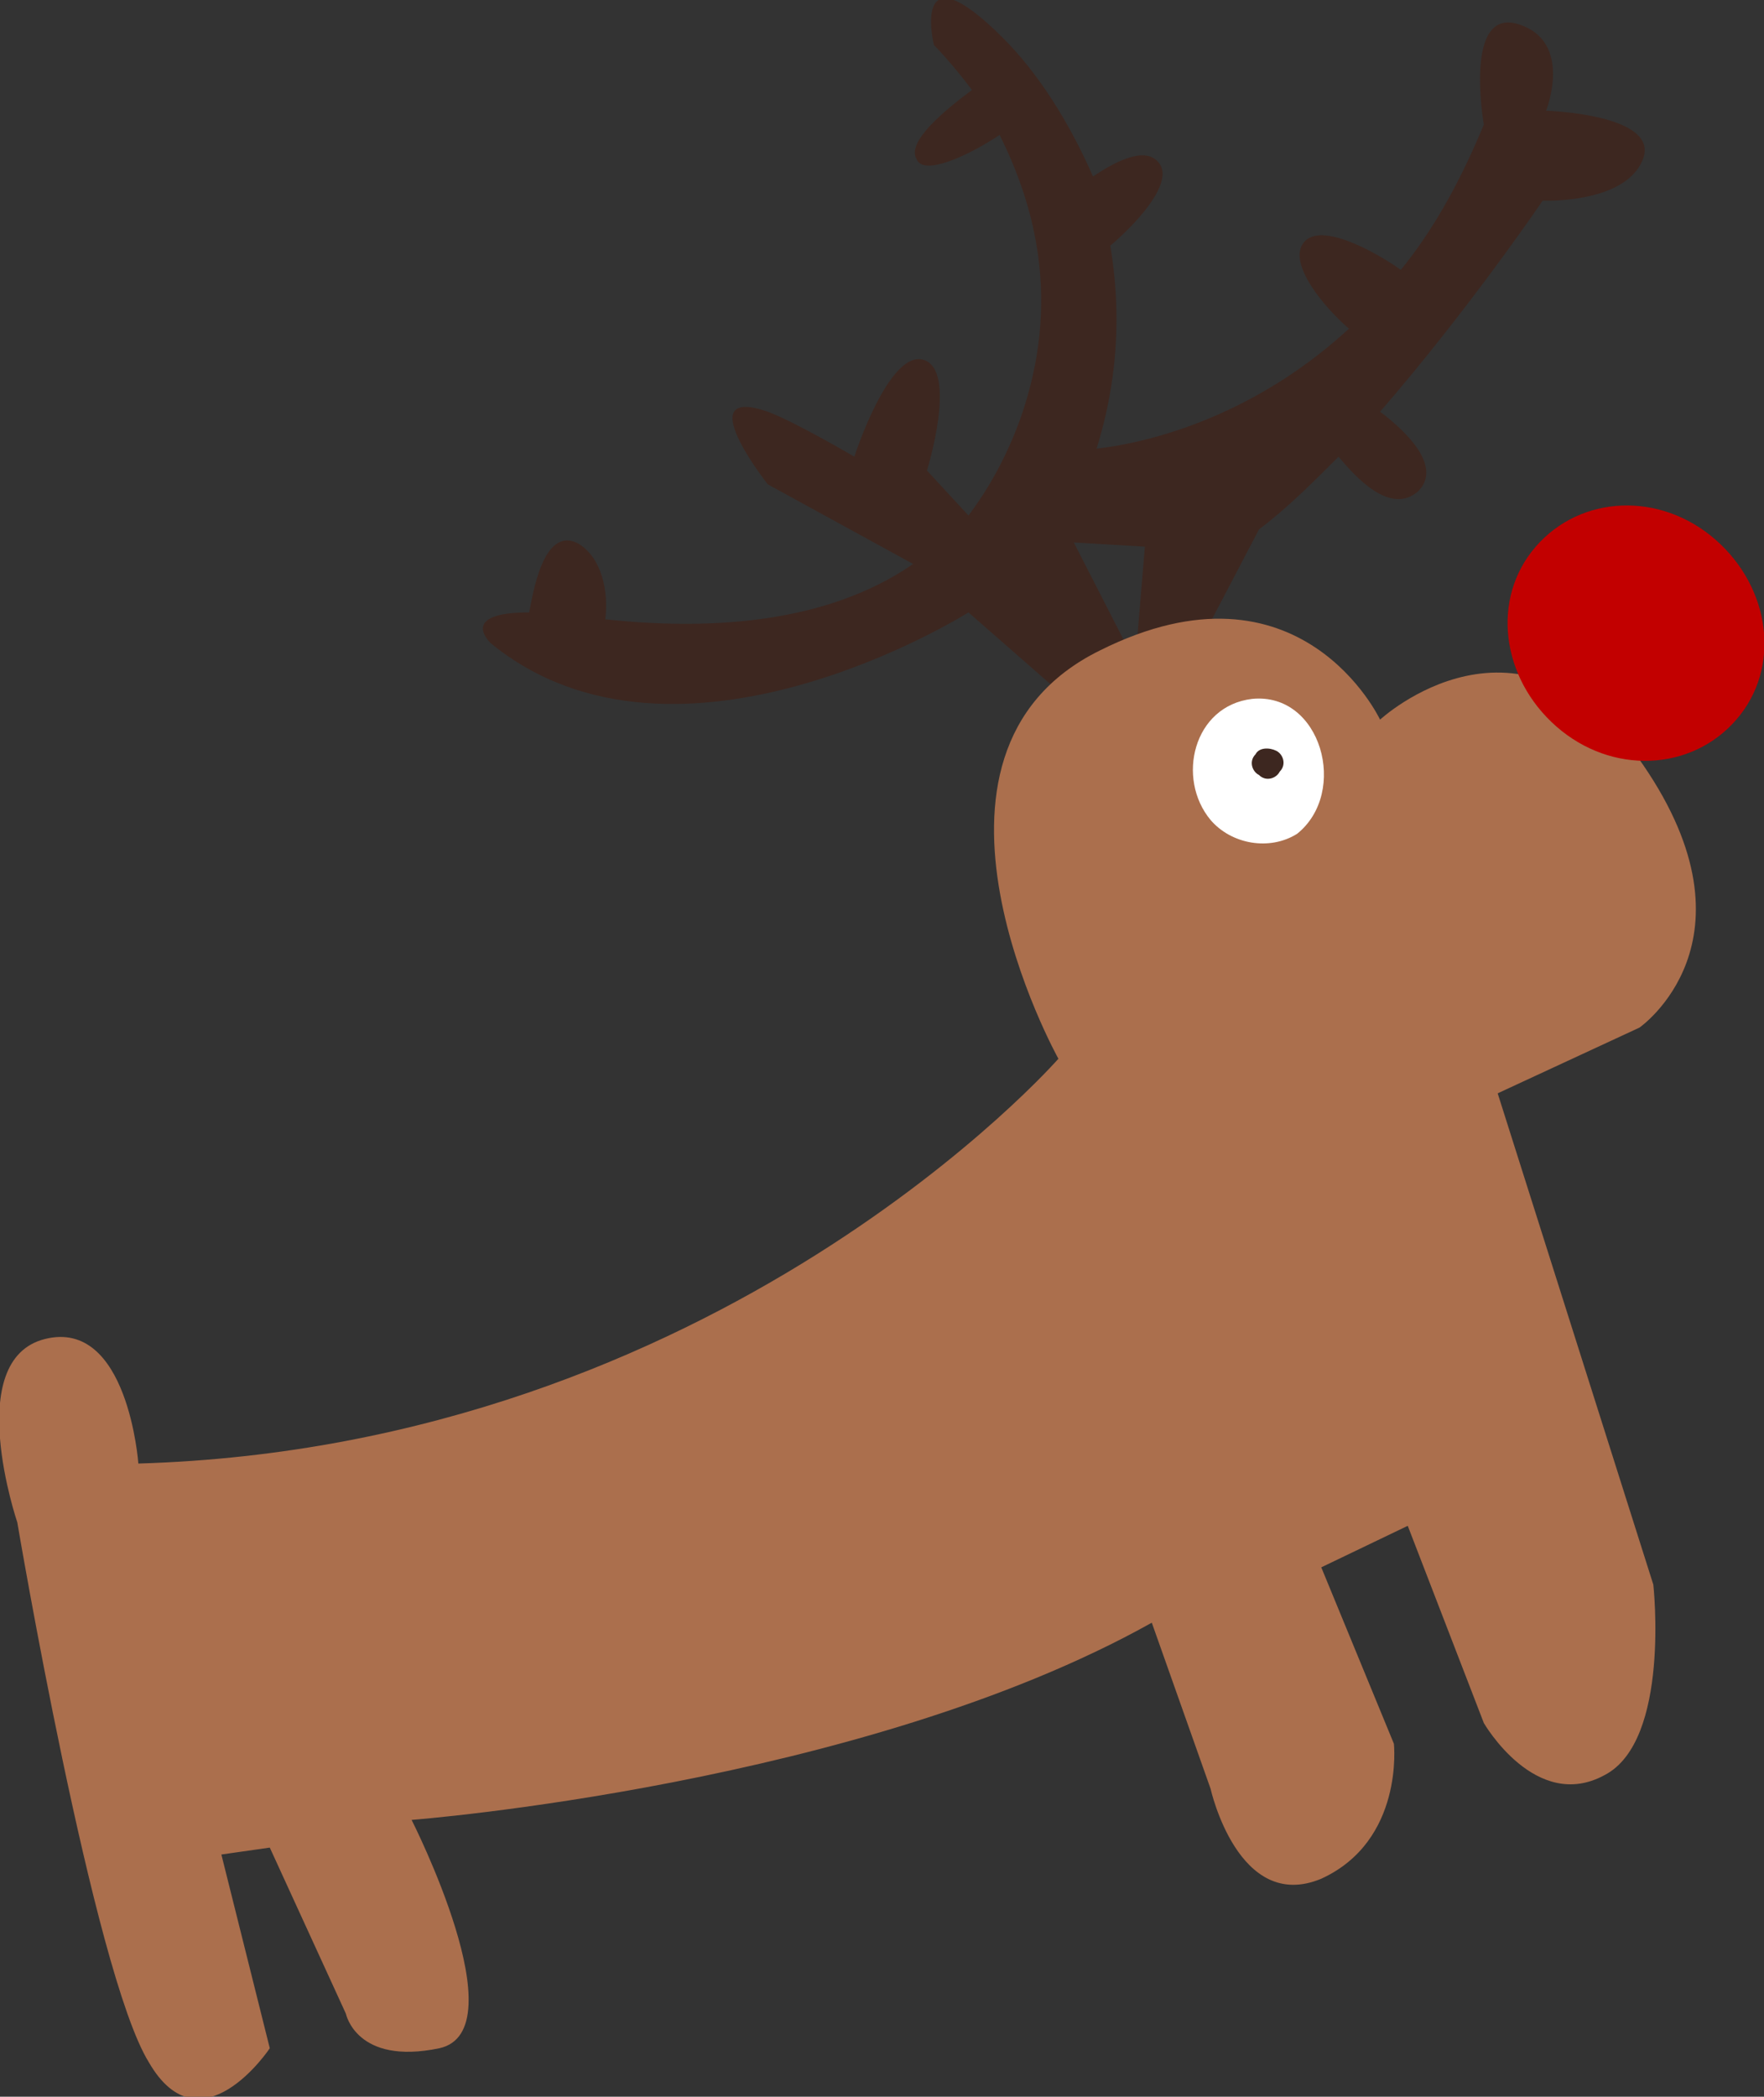 <?xml version="1.0" encoding="UTF-8"?> <!-- Generator: Adobe Illustrator 25.2.3, SVG Export Plug-In . SVG Version: 6.00 Build 0) --> <svg xmlns="http://www.w3.org/2000/svg" xmlns:xlink="http://www.w3.org/1999/xlink" id="SantaClaus_x5F_is_x5F_coming_x5F_to_x5F_town" x="0px" y="0px" viewBox="0 0 51 60.6" style="enable-background:new 0 0 51 60.6;" xml:space="preserve"><rect x="0" y="0" width="51" height="60.6" fill="#333333" stroke="none"/> <style type="text/css"> .st0{fill:#BFCBB6;} .st1{fill:#95B3A3;} .st2{fill:#FFFFFF;} .st3{fill:#3D2720;} .st4{fill:#AB6F4D;} .st5{fill:#C20000;} .st6{fill:#FF0000;} .st7{fill:#4A6E3E;} .st8{fill:#F7BE83;} .st9{fill:#FFF8ED;} .st10{fill:#D99529;} .st11{fill:#949E76;} .st12{fill:#77823C;} .st13{fill:#E2E9ED;} .st14{fill:#E6D3AD;} .st15{fill:#906543;} .st16{fill:#C99E73;} .st17{fill:#99CC00;} .st18{fill:#FFDE00;} .st19{fill:#EC1C24;} .st20{fill:#C7181E;} .st21{fill:#46BD7B;} .st22{fill:none;stroke:#EC1C24;stroke-width:2.473;stroke-dasharray:7.418,4.945;} .st23{fill:#732E1E;} .st24{fill:#4F2015;} .st25{fill:#CCCCCC;} .st26{fill:#AC6028;} .st27{fill:#C69C6D;} .st28{fill:#EDDCB9;} .st29{fill:#B58E68;} .st30{fill:#E6E6E6;} .st31{fill:url(#SVGID_1_);} .st32{fill:url(#SVGID_2_);} .st33{fill:url(#SVGID_3_);} .st34{fill:url(#SVGID_4_);} .st35{fill:none;} .st36{fill:url(#SVGID_5_);} .st37{fill:url(#SVGID_6_);} .st38{fill:url(#SVGID_7_);} .st39{fill:url(#SVGID_8_);} .st40{fill:#C92329;} .st41{fill:#282C36;} .st42{fill:#42454F;} .st43{fill:#99CCCC;} .st44{fill:#FFFFFF;stroke:#C20000;stroke-width:1.705;} .st45{fill:#D60000;} .st46{fill:#960000;} .st47{fill:#800000;} .st48{fill:#A88461;} .st49{fill:#967657;} .st50{fill:#C92329;stroke:#000000;stroke-width:3.41;} .st51{fill:#999999;} .st52{fill:#453020;} .st53{fill:#A11C20;} .st54{fill:#CCF0F0;} .st55{fill:#2E2015;} .st56{fill:#735035;} .st57{fill:#D9D9D9;} .st58{opacity:0.54;fill:#CCCCCC;} .st59{fill:#B3B3B3;} .st60{fill:#A6A6A6;} .st61{fill:#808080;} .st62{fill:#A80200;} .st63{fill:#AB0200;} .st64{fill:#BF171D;} .st65{opacity:0.76;fill:#FFFFFF;} .st66{opacity:0.64;fill:#FFFFFF;} .st67{opacity:0.28;fill:#FFFFFF;} .st68{clip-path:url(#SVGID_10_);fill:#C92329;} </style> <g> <path class="st3" d="M14.2,18.6c0,0-1-0.9,1.1-0.9c0.1-0.5,0.4-2.5,1.4-2c0.7,0.4,0.9,1.4,0.8,2.2c2.8,0.3,6.3,0.2,8.9-1.6 l-4.2-2.3c0,0-2.3-2.9,0-2.1c0.8,0.3,2.5,1.3,2.5,1.3s1-3.1,2-2.8c1,0.3,0.1,3.2,0.1,3.2l1.2,1.3c0.6-0.8,1.1-1.7,1.5-2.8 c1.2-3.4,0.4-6.2-0.6-8.2c-0.9,0.6-2.2,1.2-2.4,0.7c-0.3-0.5,0.8-1.4,1.6-2C27.5,1.8,27,1.3,27,1.3s-0.7-2.9,2-0.2 c1,1,1.9,2.4,2.6,4c0.6-0.4,1.5-0.9,1.9-0.4c0.5,0.6-0.8,1.9-1.4,2.4c0.4,2.4,0.2,5.1-1.3,8.1l2.1,4.1l-2.5,0.5L28,17.7 C28,17.7,19.6,23,14.2,18.6z"></path> <path class="st3" d="M33.1,15.8l-3.4-0.2l1.6-2.6c0,0,4-0.1,7.7-3.5c-0.7-0.6-1.8-1.9-1.3-2.5c0.5-0.6,2.1,0.3,2.8,0.8 c0.9-1.1,1.7-2.5,2.4-4.2c0,0-0.6-3.4,1-2.9c1.6,0.5,0.8,2.5,0.8,2.5s3.3,0.1,2.8,1.4c-0.5,1.3-2.9,1.2-2.9,1.2s-2.1,3.1-4.7,6.1 c0.8,0.6,1.8,1.6,1.1,2.3c-0.8,0.7-1.8-0.4-2.3-1c-0.8,0.8-1.5,1.5-2.3,2.1l-2.2,4.2l-1.4-0.1L33.1,15.8z"></path> <path class="st4" d="M30.6,30.6c0,0-9.8,11.2-26.6,11.7c0,0-0.3-4.2-2.7-3.6C-1.1,39.3,0.5,44,0.5,44s2.2,13,3.8,15.6 c1.5,2.6,3.5-0.4,3.5-0.4l-1.4-5.6l1.4-0.2l2.2,4.8c0,0,0.3,1.5,2.7,1c2.3-0.5-0.8-6.6-0.8-6.6s13-1,21.4-5.7l1.7,4.8 c0,0,0.8,3.6,3.2,2.6c2.4-1.1,2.1-3.9,2.1-3.9l-2.1-5.1l2.5-1.2l2.2,5.7c0,0,1.5,2.6,3.5,1.5c1.9-1,1.4-5.5,1.4-5.5l-4.5-14.2 l4.1-1.9c0,0,3.6-2.5,0.1-7.6c-3.5-5.1-7.6-1.3-7.6-1.3s-2.3-4.9-8.1-2C25.7,21.8,30.6,30.6,30.6,30.6z"></path> <path class="st5" d="M45,21c1.6,1.4,3.9,1.3,5.2-0.2c1.3-1.5,1-3.8-0.6-5.2c-1.6-1.4-3.9-1.3-5.2,0.2C43.1,17.3,43.4,19.6,45,21z"></path> <path class="st2" d="M36.2,20.2c-1.7,0.2-2.2,2.3-1.2,3.5c0.6,0.7,1.7,0.9,2.5,0.4C39,22.9,38.2,20,36.2,20.2z"></path> <path class="st3" d="M36.9,21.7c0.2,0.1,0.3,0.4,0.1,0.6c-0.1,0.2-0.4,0.3-0.6,0.1c-0.2-0.1-0.3-0.4-0.1-0.6 C36.4,21.6,36.7,21.6,36.9,21.7z"></path> </g> </svg> 